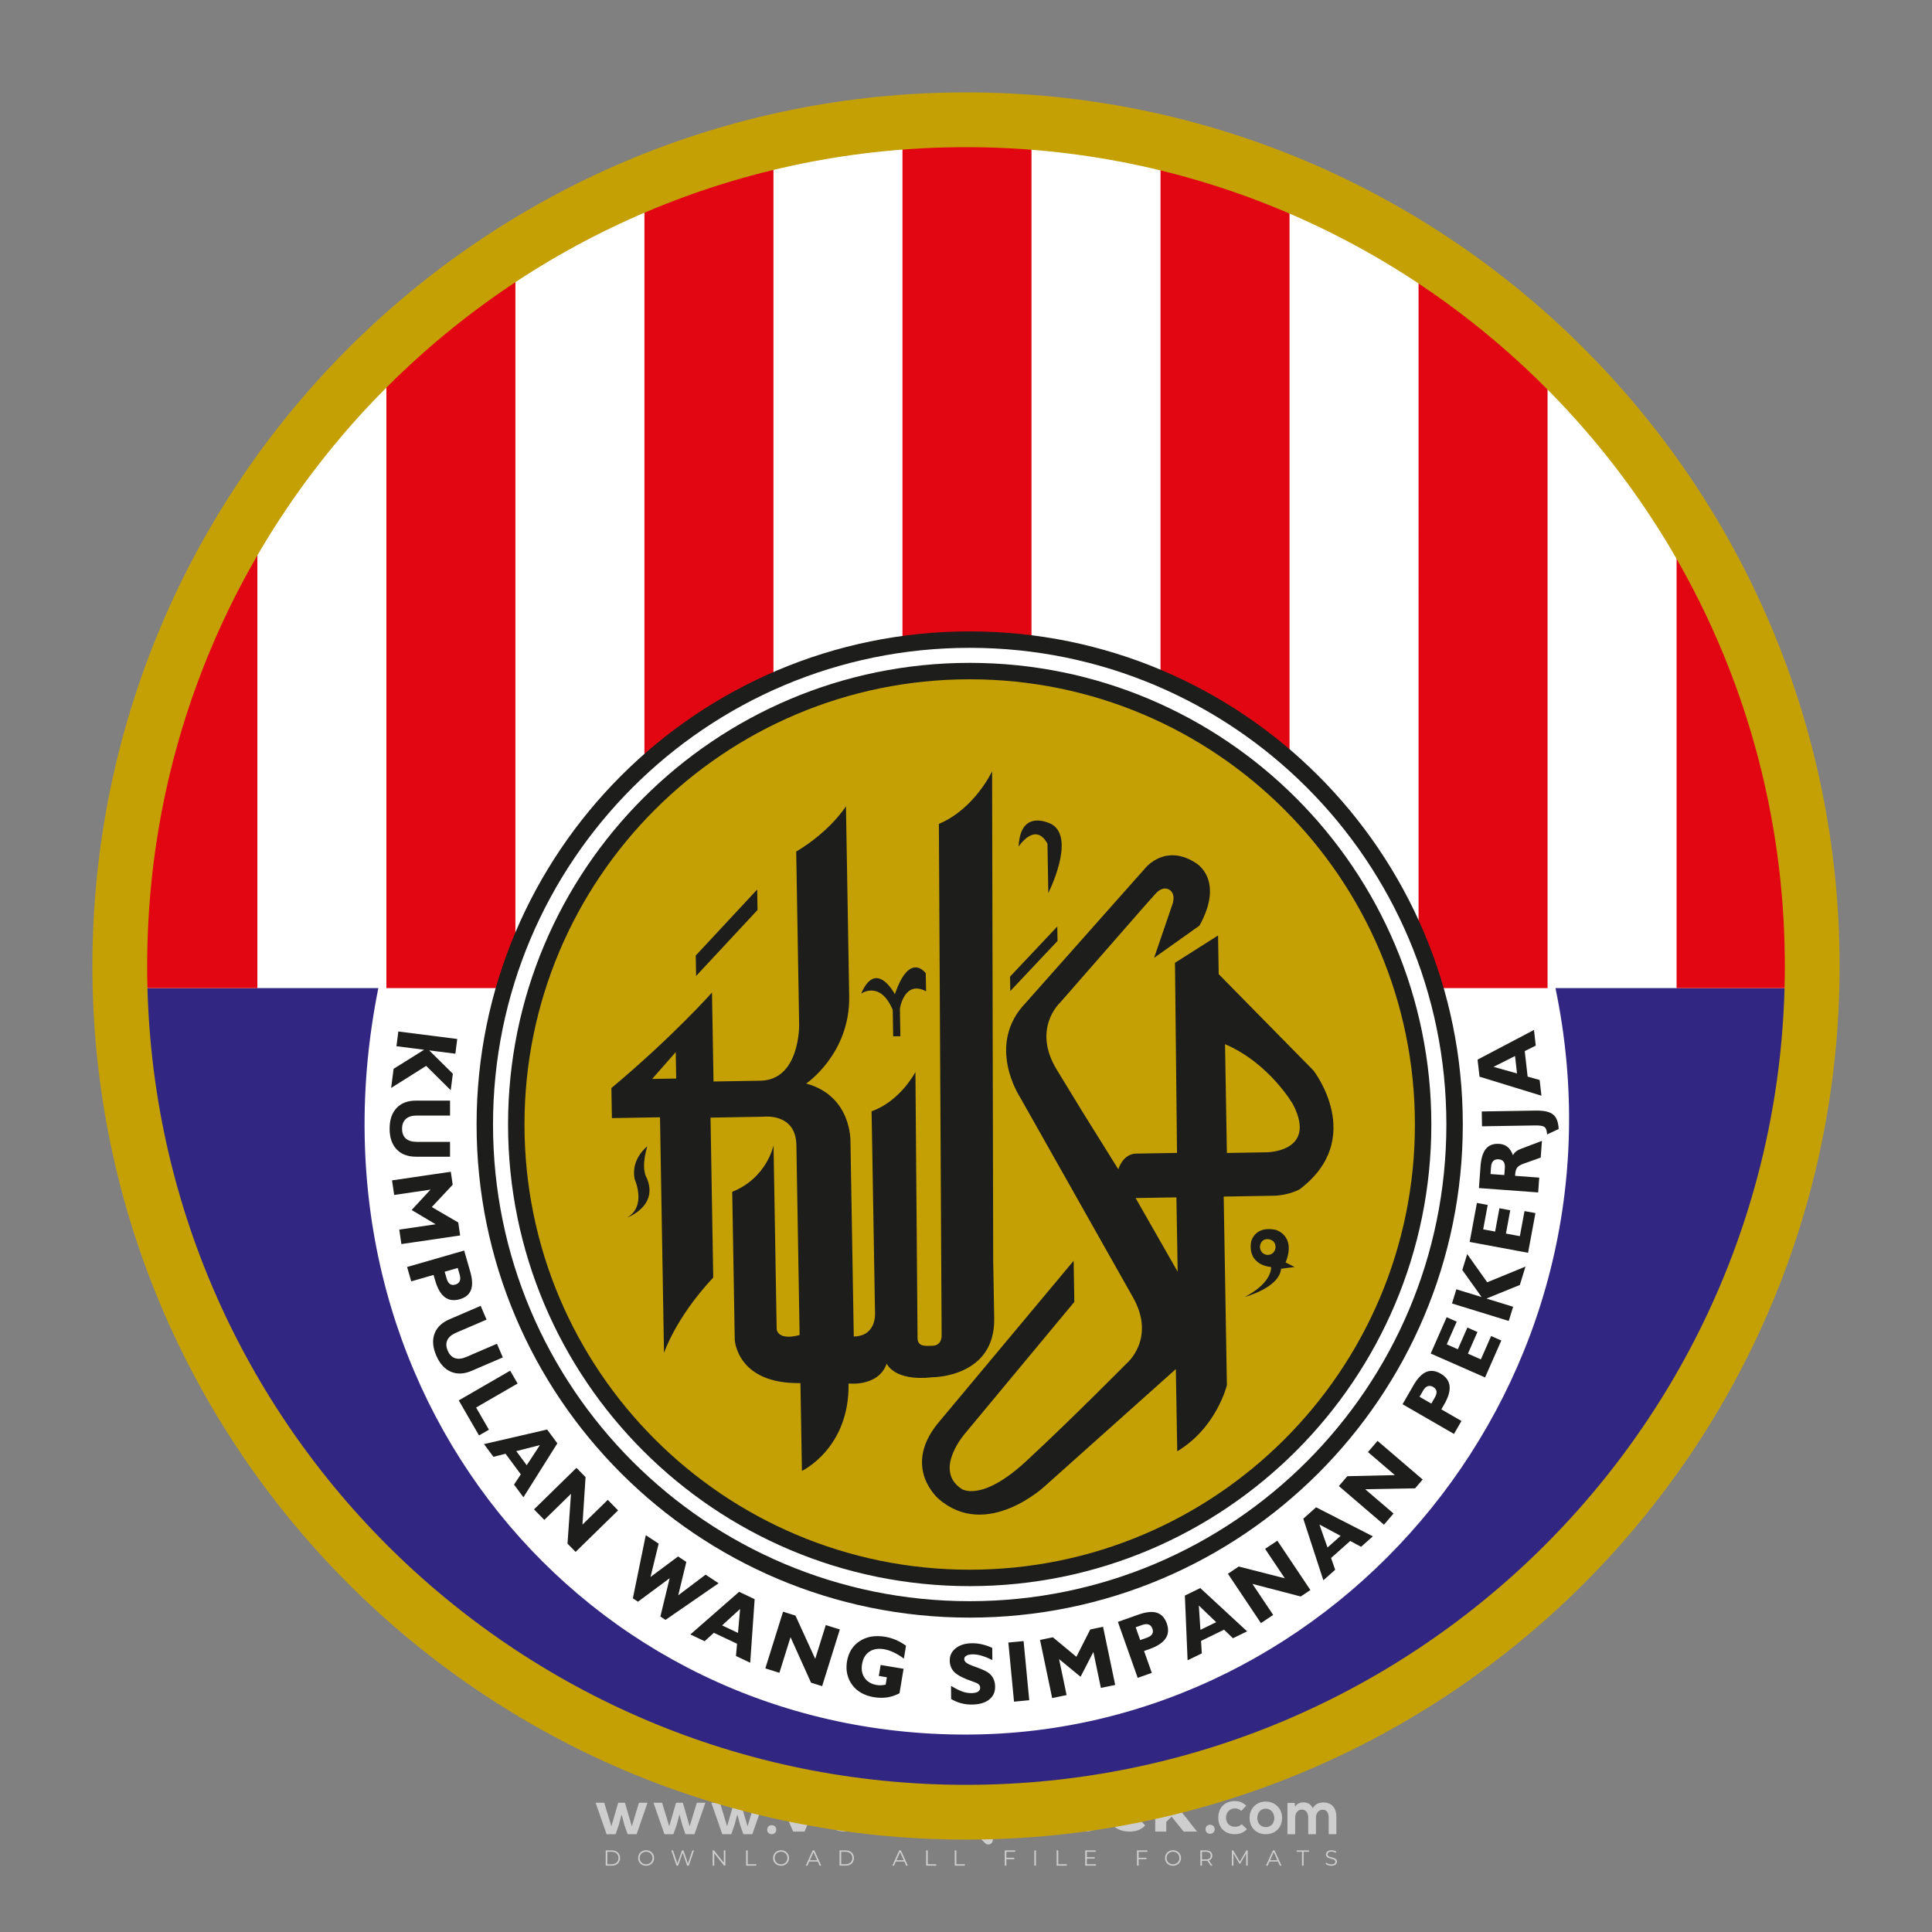 <?xml version="1.0" encoding="iso-8859-1"?>
<!-- Generator: Adobe Illustrator 27.0.0, SVG Export Plug-In . SVG Version: 6.00 Build 0)  -->
<svg version="1.1" id="Layer_1" xmlns="http://www.w3.org/2000/svg" xmlns:xlink="http://www.w3.org/1999/xlink" x="0px" y="0px"
	 viewBox="0 0 500 500" style="enable-background:new 0 0 500 500;" xml:space="preserve">
<rect x="0" y="0" width="500" height="500" fill="#808080" stroke="none"/>
<g id="watermark_1_">
	<g>
		<g id="watermark" style="opacity:0.61;">
			<g>
				<g>
					<g>
						<g>
							<polygon style="fill:#FFFFFF;" points="213.765,461.172 208.204,474.017 205.268,474.017 199.726,461.172 202.938,461.172 
								206.846,470.347 210.81,461.172 							"/>
						</g>
						<g>
							<path style="fill:#FFFFFF;" d="M223.507,469.741h-7.469c0.275,1.23,1.321,1.982,2.826,1.982c1.046,0,1.798-0.312,2.477-0.954
								l1.523,1.651c-0.917,1.046-2.294,1.597-4.074,1.597c-3.413,0-5.634-2.147-5.634-5.083c0-2.954,2.257-5.083,5.267-5.083
								c2.899,0,5.138,1.945,5.138,5.12C223.562,469.191,223.526,469.503,223.507,469.741 M216.002,468.071h4.863
								c-0.202-1.248-1.138-2.055-2.422-2.055C217.139,466.016,216.204,466.805,216.002,468.071"/>
						</g>
						<g>
							<path style="fill:#FFFFFF;" d="M224.735,468.934c0-2.973,2.294-5.083,5.505-5.083c2.074,0,3.707,0.899,4.423,2.514
								l-2.22,1.193c-0.532-0.936-1.321-1.358-2.221-1.358c-1.45,0-2.587,1.009-2.587,2.734c0,1.725,1.138,2.734,2.587,2.734
								c0.899,0,1.688-0.404,2.221-1.358l2.22,1.211c-0.716,1.578-2.349,2.495-4.423,2.495
								C227.029,474.017,224.735,471.907,224.735,468.934"/>
						</g>
						<g>
							<path style="fill:#FFFFFF;" d="M242.828,473.393c-0.587,0.422-1.45,0.624-2.331,0.624c-2.33,0-3.688-1.193-3.688-3.542
								v-4.055h-1.523v-2.202h1.523v-2.404h2.863v2.404h2.459v2.202h-2.459v4.019c0,0.844,0.458,1.303,1.229,1.303
								c0.422,0,0.844-0.128,1.156-0.367L242.828,473.393z"/>
						</g>
					</g>
					<g>
						<path style="fill:#FFFFFF;" d="M262.474,463.997v2.643c-0.238-0.018-0.422-0.037-0.642-0.037
							c-1.578,0-2.624,0.862-2.624,2.753v4.661h-2.863v-9.873h2.734v1.303C259.776,464.493,260.951,463.997,262.474,463.997"/>
					</g>
					<g>
						<path style="fill:#FFFFFF;" d="M263.299,472.53l1.009-2.239c1.083,0.789,2.697,1.339,4.239,1.339
							c1.762,0,2.477-0.587,2.477-1.376c0-2.404-7.469-0.752-7.469-5.524c0-2.184,1.762-4,5.413-4c1.615,0,3.267,0.385,4.459,1.138
							l-0.918,2.257c-1.193-0.679-2.422-1.009-3.56-1.009c-1.761,0-2.44,0.66-2.44,1.468c0,2.367,7.468,0.734,7.468,5.45
							c0,2.147-1.78,3.982-5.45,3.982C266.492,474.017,264.437,473.411,263.299,472.53"/>
					</g>
					<g>
						<path style="fill:#FFFFFF;" d="M285.428,469.741h-7.469c0.275,1.23,1.321,1.982,2.826,1.982c1.046,0,1.798-0.312,2.477-0.954
							l1.523,1.651c-0.918,1.046-2.294,1.597-4.074,1.597c-3.413,0-5.634-2.147-5.634-5.083c0-2.954,2.257-5.083,5.267-5.083
							c2.9,0,5.138,1.945,5.138,5.12C285.484,469.191,285.447,469.503,285.428,469.741 M277.923,468.071h4.863
							c-0.202-1.248-1.138-2.055-2.422-2.055C279.061,466.016,278.125,466.805,277.923,468.071"/>
					</g>
					<g>
						<path style="fill:#FFFFFF;" d="M297.007,469.741h-7.469c0.275,1.23,1.321,1.982,2.826,1.982c1.046,0,1.798-0.312,2.477-0.954
							l1.523,1.651c-0.918,1.046-2.294,1.597-4.074,1.597c-3.413,0-5.634-2.147-5.634-5.083c0-2.954,2.257-5.083,5.267-5.083
							c2.899,0,5.138,1.945,5.138,5.12C297.062,469.191,297.025,469.503,297.007,469.741 M289.501,468.071h4.863
							c-0.202-1.248-1.138-2.055-2.422-2.055C290.639,466.016,289.703,466.805,289.501,468.071"/>
					</g>
					<g>
						<polygon style="fill:#FFFFFF;" points="303.208,470.145 301.831,471.503 301.831,474.017 298.969,474.017 298.969,460.401 
							301.831,460.401 301.831,468.108 306.016,464.144 309.429,464.144 305.318,468.328 309.796,474.017 306.327,474.017 						"/>
					</g>
					<g>
						<path style="fill:#FFFFFF;" d="M256.601,475.359L256.601,475.359l-2.86-2.86c-0.435,0.508-0.953,0.943-1.534,1.284
							c-0.092,0.069-0.186,0.136-0.283,0.199l3.027,3.027c0.456,0.456,1.195,0.456,1.65,0
							C257.057,476.554,257.057,475.815,256.601,475.359"/>
					</g>
					<g>
						<path style="fill:#FFFFFF;" d="M249.984,463.244c0.221-0.173,0.495-0.281,0.797-0.281c0.042,0,0.083,0.002,0.124,0.006
							c-0.214-0.156-0.478-0.249-0.764-0.249c-0.395,0-0.744,0.18-0.981,0.458c-0.051,0-0.1,0.006-0.151,0.008
							c0.039-0.077,0.064-0.162,0.064-0.255c0-0.234-0.143-0.434-0.346-0.519c0.087,0.126,0.138,0.279,0.138,0.445
							c0,0.122-0.031,0.237-0.081,0.341c-2.811,0.201-5.03,2.539-5.03,5.4c0,2.993,2.426,5.42,5.42,5.42
							c2.993,0,5.42-2.426,5.42-5.42C254.595,465.879,252.593,463.635,249.984,463.244 M247.983,464.656
							c0.435,0,0.844,0.112,1.199,0.309c0.374-0.245,0.82-0.387,1.299-0.387c0.711,0,1.348,0.312,1.784,0.806
							c-0.435-0.379-1.004-0.61-1.627-0.61c-0.449,0-0.87,0.12-1.234,0.329c-0.079,0.046-0.156,0.096-0.229,0.15
							c-0.065-0.048-0.133-0.093-0.204-0.134c-0.369-0.219-0.8-0.344-1.26-0.344c-0.3,0-0.588,0.054-0.854,0.152
							C247.196,464.754,247.578,464.656,247.983,464.656 M251.772,469.098c0.115,0.305,0.181,0.634,0.181,0.979
							c0,1.534-1.244,2.777-2.778,2.777c-1.534,0-2.777-1.243-2.777-2.777c0-0.345,0.066-0.674,0.181-0.979
							c-0.62-0.382-1.035-1.064-1.035-1.846c0-1.197,0.971-2.168,2.168-2.168c0.565,0,1.078,0.218,1.463,0.572
							c0.386-0.354,0.899-0.572,1.464-0.572c1.197,0,2.168,0.971,2.168,2.168C252.807,468.034,252.392,468.716,251.772,469.098"/>
					</g>
					<g>
						<path style="fill:#FFFFFF;" d="M251.666,467.061c0,0.497-0.404,0.901-0.901,0.901c-0.497,0-0.901-0.404-0.901-0.901
							s0.404-0.901,0.901-0.901c0.101,0,0.197,0.017,0.287,0.047c-0.03,0.062-0.045,0.132-0.045,0.204
							c0,0.273,0.221,0.494,0.494,0.494c0.05,0,0.099-0.008,0.146-0.022C251.66,466.941,251.666,467,251.666,467.061"/>
					</g>
					<g>
						<path style="fill:#FFFFFF;" d="M248.255,467.061c0,0.376-0.305,0.681-0.681,0.681c-0.376,0-0.681-0.305-0.681-0.681
							s0.305-0.681,0.681-0.681c0.076,0,0.149,0.013,0.217,0.035c-0.023,0.047-0.034,0.1-0.034,0.155
							c0,0.206,0.167,0.374,0.374,0.374c0.038,0,0.075-0.006,0.11-0.017C248.25,466.97,248.255,467.015,248.255,467.061"/>
					</g>
					<g>
						<g>
							<g>
								<rect x="242.908" y="467.83" style="fill:#FFFFFF;" width="0.616" height="0.616"/>
							</g>
							<g>
								<rect x="254.827" y="467.83" style="fill:#FFFFFF;" width="0.616" height="0.616"/>
							</g>
							<g>
								<path style="fill:#FFFFFF;" d="M255.205,468.082h-0.14c0-3.248-2.642-5.89-5.89-5.89c-3.248,0-5.89,2.642-5.89,5.89h-0.14
									c0-1.611,0.627-3.125,1.766-4.264c1.139-1.139,2.653-1.766,4.264-1.766c1.611,0,3.125,0.627,4.264,1.766
									C254.578,464.957,255.205,466.471,255.205,468.082"/>
							</g>
						</g>
						<g>
							<rect x="248.868" y="461.814" style="fill:#FFFFFF;" width="0.616" height="0.616"/>
						</g>
						<g>
							<rect x="244.95" y="462.052" style="fill:#FFFFFF;" width="8.45" height="0.14"/>
						</g>
						<g>
							<path style="fill:#FFFFFF;" d="M245.174,462.15c0,0.108-0.088,0.196-0.196,0.196c-0.108,0-0.196-0.088-0.196-0.196
								c0-0.108,0.088-0.196,0.196-0.196C245.086,461.954,245.174,462.042,245.174,462.15"/>
						</g>
						<g>
							<path style="fill:#FFFFFF;" d="M253.596,462.15c0,0.108-0.088,0.196-0.196,0.196c-0.108,0-0.196-0.088-0.196-0.196
								c0-0.108,0.088-0.196,0.196-0.196C253.509,461.954,253.596,462.042,253.596,462.15"/>
						</g>
					</g>
				</g>
				<g>
					<path style="fill:#FFFFFF;" d="M314.356,473.409c0,1.559-2.364,1.559-2.364,0C311.993,471.851,314.356,471.851,314.356,473.409
						z"/>
				</g>
				<g>
					<g>
						<g>
							<path style="fill:#FFFFFF;" d="M161.739,466.549l1.772,6.088l1.855-6.088h2.215l-2.823,8.14h-2.33l-0.837-2.396l-0.722-2.708
								l-0.722,2.708l-0.837,2.396h-2.33l-2.839-8.14h2.231l1.855,6.088l1.756-6.088H161.739z"/>
						</g>
						<g>
							<path style="fill:#FFFFFF;" d="M176.713,466.549l1.772,6.088l1.855-6.088h2.215l-2.823,8.14h-2.33l-0.837-2.396l-0.722-2.708
								l-0.722,2.708l-0.837,2.396h-2.33l-2.839-8.14h2.231l1.855,6.088l1.756-6.088H176.713z"/>
						</g>
						<g>
							<path style="fill:#FFFFFF;" d="M191.687,466.549l1.772,6.088l1.855-6.088h2.215l-2.823,8.14h-2.33l-0.837-2.396l-0.722-2.708
								l-0.722,2.708l-0.837,2.396h-2.33l-2.839-8.14h2.231l1.855,6.088l1.756-6.088H191.687z"/>
						</g>
					</g>
					<g>
						<path style="fill:#FFFFFF;" d="M200.908,473.52c0,1.559-2.364,1.559-2.364,0C198.545,471.962,200.908,471.962,200.908,473.52z
							"/>
					</g>
					<g>
						<path style="fill:#FFFFFF;" d="M322.71,473.409c-0.935,0.919-1.919,1.28-3.117,1.28c-2.346,0-4.3-1.411-4.3-4.282
							s1.953-4.284,4.3-4.284c1.149,0,2.035,0.329,2.921,1.199l-1.264,1.329c-0.476-0.428-1.066-0.64-1.623-0.64
							c-1.346,0-2.33,0.985-2.33,2.396c0,1.542,1.05,2.362,2.297,2.362c0.64,0,1.28-0.18,1.772-0.672L322.71,473.409z"/>
					</g>
					<g>
						<path style="fill:#FFFFFF;" d="M331.805,470.472c0,2.33-1.591,4.217-4.217,4.217c-2.626,0-4.201-1.887-4.201-4.217
							c0-2.314,1.609-4.217,4.185-4.217C330.149,466.255,331.805,468.158,331.805,470.472z M325.389,470.472
							c0,1.231,0.739,2.38,2.199,2.38c1.46,0,2.199-1.149,2.199-2.38c0-1.215-0.854-2.396-2.199-2.396
							C326.144,468.077,325.389,469.258,325.389,470.472z"/>
					</g>
					<g>
						<path style="fill:#FFFFFF;" d="M338.572,474.689v-4.332c0-1.068-0.559-2.035-1.658-2.035c-1.082,0-1.722,0.967-1.722,2.035
							v4.332h-2.003v-8.107h1.855l0.148,0.985c0.426-0.82,1.362-1.116,2.133-1.116c0.969,0,1.937,0.394,2.396,1.51
							c0.723-1.149,1.658-1.478,2.708-1.478c2.297,0,3.43,1.412,3.43,3.84v4.365h-2.003v-4.365c0-1.066-0.442-1.97-1.526-1.97
							c-1.082,0-1.756,0.935-1.756,2.003v4.332H338.572z"/>
					</g>
				</g>
			</g>
		</g>
		<g style="opacity:0.61;">
			<g>
				<g>
					<path style="fill:#FFFFFF;" d="M345.988,431.299c-0.006-1.224-0.959-2.121-2.189-2.14c-0.924-0.014-0.832,0.12-0.834-0.867
						c-0.003-1.097-0.007-2.194,0.003-3.292c0.003-0.379-0.112-0.691-0.362-0.976c-2.342-2.668-4.678-5.342-7.019-8.011
						c-0.12-0.137-0.275-0.244-0.414-0.366c-6.214,0-12.427,0-18.641,0c-0.794,0.293-1.14,0.868-1.138,1.709
						c0.01,3.748,0.004,7.496,0.004,11.243c0,0.556-0.003,0.589-0.55,0.551c-1.497-0.102-2.516,0.986-2.497,2.492
						c0.044,3.476,0.013,6.953,0.014,10.429c0.001,1.58,0.867,2.443,2.45,2.449c0.582,0.002,0.582,0.002,0.582,0.6
						c0,2.219-0.001,4.438,0.001,6.657c0.001,1.192,0.58,1.771,1.768,1.771c8.013,0.001,16.027,0.001,24.04,0
						c1.168,0,1.755-0.583,1.757-1.745c0.002-2.256,0-4.512,0.001-6.768c0-0.512,0.002-0.511,0.52-0.515
						c0.271-0.002,0.541,0.008,0.809-0.058c0.996-0.246,1.69-1.044,1.694-2.069C346.003,438.696,346.005,434.997,345.988,431.299z
						 M317.537,417.162c5.337,0,10.674,0,16.01,0c0.548,0,0.554,0.007,0.554,0.561c0.001,2.243-0.001,4.486,0.001,6.73
						c0.001,0.811,0.249,1.059,1.06,1.059c1.91,0.001,3.821,0,5.731,0.001c0.458,0,0.479,0.021,0.481,0.483
						c0.003,0.887,0.002,1.775,0,2.662c-0.001,0.477-0.024,0.498-0.504,0.499c-3.895,0.001-7.79,0-11.684,0
						c-3.882,0-7.765,0-11.647,0c-0.55,0-0.552-0.001-0.552-0.561c-0.001-3.624-0.001-7.247,0-10.871
						C316.987,417.166,316.991,417.162,317.537,417.162z M340.822,451.579c-3.883,0.001-7.766,0-11.65,0c-3.871,0-7.742,0-11.613,0
						c-0.572,0-0.574-0.002-0.574-0.579c-0.001-1.997-0.001-3.994,0.001-5.991c0-0.464,0.023-0.486,0.478-0.487
						c7.803-0.001,15.607-0.001,23.41,0c0.478,0,0.499,0.02,0.499,0.503c0.002,1.997,0.001,3.994,0,5.991
						C341.375,451.574,341.37,451.579,340.822,451.579z"/>
				</g>
				<g>
					<g>
						<rect x="327.418" y="417.053" style="fill:#FFFFFF;" width="1.757" height="1.054"/>
					</g>
					<g>
						<rect x="325.662" y="418.107" style="fill:#FFFFFF;" width="1.757" height="1.054"/>
					</g>
					<g>
						<rect x="327.418" y="419.161" style="fill:#FFFFFF;" width="1.757" height="1.054"/>
					</g>
					<g>
						<rect x="325.662" y="420.215" style="fill:#FFFFFF;" width="1.757" height="1.054"/>
					</g>
					<g>
						<rect x="327.418" y="421.269" style="fill:#FFFFFF;" width="1.757" height="1.054"/>
					</g>
					<g>
						<rect x="325.662" y="422.323" style="fill:#FFFFFF;" width="1.757" height="1.054"/>
					</g>
					<g>
						<rect x="327.418" y="423.378" style="fill:#FFFFFF;" width="1.757" height="1.054"/>
					</g>
					<g>
						<rect x="325.662" y="424.432" style="fill:#FFFFFF;" width="1.757" height="1.054"/>
					</g>
					<g>
						<rect x="327.418" y="425.486" style="fill:#FFFFFF;" width="1.757" height="1.054"/>
					</g>
					<g>
						<rect x="325.662" y="426.54" style="fill:#FFFFFF;" width="1.757" height="1.054"/>
					</g>
					<g>
						<rect x="327.418" y="427.594" style="fill:#FFFFFF;" width="1.757" height="1.054"/>
					</g>
					<g>
						<rect x="325.662" y="428.648" style="fill:#FFFFFF;" width="1.757" height="1.054"/>
					</g>
				</g>
			</g>
			<g>
				<path style="fill:#FFFFFF;" d="M187.637,431.299c-0.006-1.224-0.959-2.121-2.189-2.14c-0.924-0.014-0.832,0.12-0.834-0.867
					c-0.003-1.097-0.007-2.194,0.003-3.292c0.003-0.379-0.112-0.691-0.362-0.976c-2.342-2.668-4.678-5.342-7.019-8.011
					c-0.12-0.137-0.275-0.244-0.414-0.366c-6.214,0-12.427,0-18.641,0c-0.794,0.293-1.14,0.868-1.138,1.709
					c0.01,3.748,0.004,7.496,0.004,11.243c0,0.556-0.003,0.589-0.55,0.551c-1.497-0.102-2.516,0.986-2.497,2.492
					c0.044,3.476,0.013,6.953,0.014,10.429c0.001,1.58,0.867,2.443,2.45,2.449c0.582,0.002,0.582,0.002,0.582,0.6
					c0,2.219-0.001,4.438,0.001,6.657c0.001,1.192,0.58,1.771,1.768,1.771c8.013,0.001,16.027,0.001,24.04,0
					c1.168,0,1.755-0.583,1.757-1.745c0.002-2.256,0-4.512,0.001-6.768c0-0.512,0.002-0.511,0.52-0.515
					c0.271-0.002,0.541,0.008,0.809-0.058c0.996-0.246,1.69-1.044,1.694-2.069C187.652,438.696,187.655,434.997,187.637,431.299z
					 M159.187,417.162c5.337,0,10.674,0,16.01,0c0.548,0,0.554,0.007,0.554,0.561c0.001,2.243-0.001,4.486,0.001,6.73
					c0.001,0.811,0.249,1.059,1.06,1.059c1.91,0.001,3.821,0,5.731,0.001c0.458,0,0.479,0.021,0.481,0.483
					c0.003,0.887,0.002,1.775,0,2.662c-0.001,0.477-0.024,0.498-0.504,0.499c-3.895,0.001-7.79,0-11.684,0
					c-3.882,0-7.765,0-11.647,0c-0.55,0-0.552-0.001-0.552-0.561c-0.001-3.624-0.001-7.247,0-10.871
					C158.636,417.166,158.64,417.162,159.187,417.162z M182.472,451.579c-3.883,0.001-7.766,0-11.65,0c-3.871,0-7.742,0-11.613,0
					c-0.572,0-0.574-0.002-0.574-0.579c-0.001-1.997-0.001-3.994,0.001-5.991c0-0.464,0.023-0.486,0.478-0.487
					c7.803-0.001,15.607-0.001,23.41,0c0.478,0,0.499,0.02,0.499,0.503c0.002,1.997,0.001,3.994,0,5.991
					C183.024,451.574,183.019,451.579,182.472,451.579z"/>
			</g>
			<g>
				<path style="fill:#FFFFFF;" d="M159.779,440.669v-7.897h2.779c0.375,0,0.726,0.061,1.053,0.182
					c0.327,0.121,0.612,0.292,0.855,0.513c0.242,0.221,0.434,0.483,0.573,0.789c0.14,0.305,0.21,0.642,0.21,1.009
					c0,0.375-0.07,0.715-0.21,1.02c-0.14,0.305-0.331,0.568-0.573,0.789c-0.243,0.221-0.528,0.392-0.855,0.513
					c-0.327,0.121-0.678,0.182-1.053,0.182h-1.29v2.901H159.779z M162.58,436.356c0.39,0,0.684-0.111,0.882-0.331
					c0.199-0.22,0.298-0.474,0.298-0.761c0-0.14-0.024-0.276-0.072-0.408c-0.048-0.132-0.121-0.248-0.221-0.347
					c-0.099-0.099-0.223-0.178-0.37-0.237c-0.147-0.059-0.32-0.089-0.518-0.089h-1.312v2.173H162.58z"/>
				<path style="fill:#FFFFFF;" d="M166.308,432.771h1.731l3.177,5.294h0.088l-0.088-1.522v-3.772h1.478v7.897h-1.566l-3.353-5.592
					h-0.088l0.088,1.522v4.07h-1.467V432.771z"/>
				<path style="fill:#FFFFFF;" d="M177.922,436.334h3.872c0.022,0.089,0.04,0.195,0.055,0.32c0.014,0.125,0.022,0.25,0.022,0.375
					c0,0.507-0.077,0.985-0.231,1.434c-0.154,0.449-0.397,0.849-0.728,1.202c-0.353,0.375-0.776,0.666-1.268,0.871
					c-0.493,0.206-1.055,0.309-1.688,0.309c-0.574,0-1.114-0.103-1.622-0.309c-0.507-0.206-0.948-0.492-1.323-0.86
					c-0.375-0.367-0.673-0.803-0.894-1.307c-0.221-0.504-0.331-1.053-0.331-1.649c0-0.595,0.11-1.145,0.331-1.649
					c0.221-0.504,0.518-0.939,0.894-1.307c0.375-0.367,0.816-0.654,1.323-0.86c0.507-0.206,1.048-0.309,1.622-0.309
					c0.64,0,1.211,0.11,1.715,0.331c0.504,0.221,0.935,0.526,1.296,0.915l-1.025,1.004c-0.258-0.272-0.544-0.48-0.861-0.623
					c-0.316-0.143-0.695-0.215-1.136-0.215c-0.361,0-0.703,0.065-1.026,0.193c-0.324,0.129-0.607,0.311-0.85,0.546
					c-0.242,0.235-0.436,0.52-0.579,0.855c-0.143,0.335-0.215,0.708-0.215,1.119c0,0.412,0.072,0.785,0.215,1.12
					c0.143,0.335,0.338,0.62,0.584,0.855c0.246,0.235,0.531,0.418,0.855,0.546c0.323,0.129,0.669,0.193,1.037,0.193
					c0.419,0,0.773-0.061,1.064-0.182c0.29-0.121,0.538-0.278,0.744-0.469c0.148-0.132,0.275-0.3,0.381-0.502
					c0.106-0.202,0.189-0.428,0.248-0.678h-2.482V436.334z"/>
			</g>
			<g>
				<path style="fill:#FFFFFF;" d="M224.019,431.299c-0.006-1.224-0.959-2.121-2.189-2.14c-0.924-0.014-0.832,0.12-0.834-0.867
					c-0.003-1.097-0.007-2.194,0.003-3.292c0.003-0.379-0.112-0.691-0.362-0.976c-2.342-2.668-4.678-5.342-7.019-8.011
					c-0.12-0.137-0.275-0.244-0.414-0.366c-6.214,0-12.427,0-18.641,0c-0.794,0.293-1.14,0.868-1.138,1.709
					c0.01,3.748,0.004,7.496,0.004,11.243c0,0.556-0.003,0.589-0.55,0.551c-1.497-0.102-2.516,0.986-2.497,2.492
					c0.044,3.476,0.013,6.953,0.014,10.429c0.001,1.58,0.867,2.443,2.45,2.449c0.582,0.002,0.582,0.002,0.582,0.6
					c0,2.219-0.001,4.438,0.001,6.657c0.001,1.192,0.58,1.771,1.768,1.771c8.013,0.001,16.027,0.001,24.04,0
					c1.168,0,1.755-0.583,1.757-1.745c0.002-2.256,0-4.512,0.001-6.768c0-0.512,0.002-0.511,0.52-0.515
					c0.271-0.002,0.541,0.008,0.809-0.058c0.997-0.246,1.69-1.044,1.694-2.069C224.034,438.696,224.036,434.997,224.019,431.299z
					 M195.568,417.162c5.337,0,10.674,0,16.01,0c0.548,0,0.554,0.007,0.554,0.561c0.001,2.243-0.001,4.486,0.001,6.73
					c0.001,0.811,0.249,1.059,1.06,1.059c1.91,0.001,3.821,0,5.731,0.001c0.458,0,0.479,0.021,0.481,0.483
					c0.003,0.887,0.002,1.775,0,2.662c-0.001,0.477-0.024,0.498-0.504,0.499c-3.895,0.001-7.79,0-11.684,0
					c-3.882,0-7.765,0-11.647,0c-0.55,0-0.552-0.001-0.552-0.561c-0.001-3.624-0.001-7.247,0-10.871
					C195.018,417.166,195.022,417.162,195.568,417.162z M218.854,451.579c-3.883,0.001-7.766,0-11.65,0c-3.871,0-7.742,0-11.613,0
					c-0.572,0-0.574-0.002-0.574-0.579c-0.001-1.997-0.001-3.994,0.001-5.991c0-0.464,0.023-0.486,0.478-0.487
					c7.803-0.001,15.607-0.001,23.41,0c0.478,0,0.499,0.02,0.499,0.503c0.002,1.997,0.001,3.994,0,5.991
					C219.406,451.574,219.401,451.579,218.854,451.579z"/>
			</g>
			<g>
				<path style="fill:#FFFFFF;" d="M205.111,432.771h1.699l2.967,7.897h-1.644l-0.651-1.886h-3.044l-0.651,1.886h-1.643
					L205.111,432.771z M206.997,437.415l-0.706-1.974l-0.287-0.96h-0.088l-0.287,0.96l-0.706,1.974H206.997z"/>
				<path style="fill:#FFFFFF;" d="M211.331,434.536c-0.125,0-0.245-0.024-0.359-0.072c-0.114-0.048-0.213-0.114-0.298-0.199
					c-0.084-0.084-0.151-0.182-0.198-0.292c-0.048-0.11-0.072-0.232-0.072-0.364s0.024-0.254,0.072-0.364
					c0.048-0.11,0.114-0.208,0.198-0.292c0.084-0.084,0.184-0.151,0.298-0.198c0.114-0.048,0.233-0.072,0.359-0.072
					c0.257,0,0.478,0.09,0.662,0.27c0.184,0.181,0.276,0.399,0.276,0.656s-0.092,0.476-0.276,0.656
					C211.809,434.446,211.589,434.536,211.331,434.536z M210.615,440.669v-5.404h1.445v5.404H210.615z"/>
			</g>
			<g>
				<path style="fill:#FFFFFF;" d="M261.044,431.299c-0.006-1.224-0.959-2.121-2.189-2.14c-0.924-0.014-0.832,0.12-0.834-0.867
					c-0.003-1.097-0.007-2.194,0.003-3.292c0.003-0.379-0.112-0.691-0.362-0.976c-2.342-2.668-4.678-5.342-7.019-8.011
					c-0.12-0.137-0.275-0.244-0.414-0.366c-6.214,0-12.427,0-18.641,0c-0.794,0.293-1.14,0.868-1.138,1.709
					c0.01,3.748,0.004,7.496,0.004,11.243c0,0.556-0.003,0.589-0.55,0.551c-1.497-0.102-2.516,0.986-2.497,2.492
					c0.044,3.476,0.013,6.953,0.014,10.429c0.001,1.58,0.867,2.443,2.45,2.449c0.582,0.002,0.582,0.002,0.582,0.6
					c0,2.219-0.001,4.438,0.001,6.657c0.001,1.192,0.58,1.771,1.768,1.771c8.013,0.001,16.027,0.001,24.04,0
					c1.168,0,1.755-0.583,1.757-1.745c0.002-2.256,0-4.512,0.001-6.768c0-0.512,0.002-0.511,0.52-0.515
					c0.271-0.002,0.541,0.008,0.809-0.058c0.996-0.246,1.69-1.044,1.694-2.069C261.059,438.696,261.061,434.997,261.044,431.299z
					 M232.593,417.162c5.337,0,10.674,0,16.01,0c0.548,0,0.554,0.007,0.554,0.561c0.001,2.243-0.001,4.486,0.001,6.73
					c0.001,0.811,0.249,1.059,1.06,1.059c1.91,0.001,3.821,0,5.731,0.001c0.458,0,0.479,0.021,0.481,0.483
					c0.003,0.887,0.002,1.775,0,2.662c-0.001,0.477-0.024,0.498-0.504,0.499c-3.895,0.001-7.79,0-11.684,0
					c-3.882,0-7.765,0-11.647,0c-0.55,0-0.552-0.001-0.552-0.561c-0.001-3.624-0.001-7.247,0-10.871
					C232.042,417.166,232.047,417.162,232.593,417.162z M255.878,451.579c-3.883,0.001-7.766,0-11.65,0c-3.871,0-7.742,0-11.613,0
					c-0.572,0-0.574-0.002-0.574-0.579c-0.001-1.997-0.001-3.994,0.001-5.991c0-0.464,0.023-0.486,0.478-0.487
					c7.803-0.001,15.607-0.001,23.41,0c0.478,0,0.499,0.02,0.499,0.503c0.002,1.997,0.001,3.994,0,5.991
					C256.431,451.574,256.426,451.579,255.878,451.579z"/>
			</g>
			<g>
				<path style="fill:#FFFFFF;" d="M236.361,440.845c-0.338,0-0.662-0.048-0.971-0.143c-0.309-0.095-0.592-0.239-0.849-0.43
					c-0.257-0.191-0.481-0.425-0.673-0.7c-0.191-0.276-0.342-0.597-0.452-0.965l1.401-0.551c0.103,0.397,0.283,0.726,0.54,0.987
					c0.257,0.261,0.596,0.392,1.015,0.392c0.154,0,0.303-0.02,0.447-0.061c0.143-0.04,0.272-0.099,0.386-0.176
					s0.204-0.175,0.27-0.292c0.066-0.118,0.099-0.254,0.099-0.408c0-0.147-0.026-0.279-0.077-0.397
					c-0.051-0.117-0.138-0.227-0.259-0.331c-0.121-0.103-0.28-0.202-0.475-0.298c-0.195-0.095-0.435-0.195-0.722-0.298l-0.485-0.176
					c-0.213-0.073-0.429-0.173-0.645-0.298c-0.217-0.125-0.413-0.276-0.59-0.452c-0.177-0.176-0.322-0.384-0.436-0.623
					c-0.114-0.239-0.171-0.509-0.171-0.81c0-0.309,0.06-0.597,0.182-0.866c0.121-0.268,0.294-0.503,0.518-0.706
					c0.224-0.202,0.492-0.36,0.805-0.474s0.66-0.171,1.042-0.171c0.397,0,0.74,0.053,1.031,0.16
					c0.291,0.107,0.537,0.243,0.739,0.408c0.202,0.165,0.366,0.348,0.491,0.546c0.125,0.199,0.217,0.386,0.276,0.563l-1.312,0.551
					c-0.074-0.221-0.208-0.419-0.402-0.596c-0.195-0.176-0.462-0.265-0.8-0.265c-0.324,0-0.592,0.075-0.805,0.226
					c-0.213,0.151-0.32,0.348-0.32,0.59c0,0.235,0.103,0.436,0.309,0.601c0.206,0.165,0.533,0.325,0.982,0.48l0.497,0.165
					c0.316,0.111,0.605,0.237,0.866,0.381c0.261,0.143,0.485,0.314,0.673,0.513c0.187,0.199,0.331,0.425,0.43,0.678
					c0.1,0.254,0.149,0.546,0.149,0.877c0,0.412-0.083,0.767-0.248,1.064c-0.165,0.298-0.377,0.542-0.634,0.734
					c-0.258,0.191-0.548,0.335-0.872,0.43C236.986,440.797,236.67,440.845,236.361,440.845z"/>
				<path style="fill:#FFFFFF;" d="M239.516,432.771h1.61l1.633,4.754l0.287,1.015h0.088l0.309-1.015l1.699-4.754h1.61l-2.879,7.897
					h-1.566L239.516,432.771z"/>
				<path style="fill:#FFFFFF;" d="M251.097,436.334h3.871c0.022,0.089,0.04,0.195,0.055,0.32c0.015,0.125,0.023,0.25,0.023,0.375
					c0,0.507-0.078,0.985-0.232,1.434c-0.154,0.449-0.397,0.849-0.728,1.202c-0.353,0.375-0.775,0.666-1.268,0.871
					c-0.493,0.206-1.055,0.309-1.688,0.309c-0.574,0-1.114-0.103-1.621-0.309c-0.507-0.206-0.949-0.492-1.324-0.86
					c-0.375-0.367-0.673-0.803-0.894-1.307c-0.22-0.504-0.331-1.053-0.331-1.649c0-0.595,0.11-1.145,0.331-1.649
					c0.221-0.504,0.518-0.939,0.894-1.307c0.375-0.367,0.816-0.654,1.324-0.86c0.507-0.206,1.047-0.309,1.621-0.309
					c0.64,0,1.211,0.11,1.715,0.331c0.504,0.221,0.936,0.526,1.296,0.915l-1.026,1.004c-0.257-0.272-0.544-0.48-0.861-0.623
					c-0.316-0.143-0.694-0.215-1.136-0.215c-0.36,0-0.702,0.065-1.026,0.193c-0.323,0.129-0.607,0.311-0.849,0.546
					c-0.243,0.235-0.436,0.52-0.579,0.855c-0.143,0.335-0.215,0.708-0.215,1.119c0,0.412,0.072,0.785,0.215,1.12
					c0.143,0.335,0.338,0.62,0.585,0.855c0.246,0.235,0.531,0.418,0.854,0.546c0.324,0.129,0.669,0.193,1.037,0.193
					c0.419,0,0.774-0.061,1.064-0.182c0.29-0.121,0.539-0.278,0.745-0.469c0.147-0.132,0.274-0.3,0.38-0.502
					c0.107-0.202,0.189-0.428,0.248-0.678h-2.482V436.334z"/>
			</g>
			<g>
				<path style="fill:#FFFFFF;" d="M297.3,431.299c-0.006-1.224-0.959-2.121-2.189-2.14c-0.924-0.014-0.832,0.12-0.834-0.867
					c-0.003-1.097-0.007-2.194,0.003-3.292c0.003-0.379-0.112-0.691-0.362-0.976c-2.342-2.668-4.678-5.342-7.019-8.011
					c-0.12-0.137-0.275-0.244-0.414-0.366c-6.214,0-12.427,0-18.641,0c-0.794,0.293-1.14,0.868-1.138,1.709
					c0.01,3.748,0.004,7.496,0.004,11.243c0,0.556-0.003,0.589-0.55,0.551c-1.497-0.102-2.516,0.986-2.497,2.492
					c0.044,3.476,0.013,6.953,0.014,10.429c0.001,1.58,0.867,2.443,2.45,2.449c0.582,0.002,0.582,0.002,0.582,0.6
					c0,2.219-0.001,4.438,0.001,6.657c0.001,1.192,0.58,1.771,1.768,1.771c8.013,0.001,16.027,0.001,24.04,0
					c1.168,0,1.755-0.583,1.757-1.745c0.002-2.256,0-4.512,0.001-6.768c0-0.512,0.002-0.511,0.52-0.515
					c0.271-0.002,0.541,0.008,0.809-0.058c0.996-0.246,1.69-1.044,1.694-2.069C297.315,438.696,297.318,434.997,297.3,431.299z
					 M268.85,417.162c5.337,0,10.674,0,16.01,0c0.548,0,0.554,0.007,0.554,0.561c0.001,2.243-0.001,4.486,0.001,6.73
					c0.001,0.811,0.249,1.059,1.06,1.059c1.91,0.001,3.821,0,5.731,0.001c0.458,0,0.479,0.021,0.481,0.483
					c0.003,0.887,0.002,1.775,0,2.662c-0.001,0.477-0.024,0.498-0.504,0.499c-3.895,0.001-7.79,0-11.684,0
					c-3.882,0-7.765,0-11.647,0c-0.55,0-0.552-0.001-0.552-0.561c-0.001-3.624-0.001-7.247,0-10.871
					C268.299,417.166,268.303,417.162,268.85,417.162z M292.135,451.579c-3.883,0.001-7.766,0-11.65,0c-3.871,0-7.742,0-11.613,0
					c-0.572,0-0.574-0.002-0.574-0.579c-0.001-1.997-0.001-3.994,0.001-5.991c0-0.464,0.023-0.486,0.478-0.487
					c7.803-0.001,15.607-0.001,23.41,0c0.478,0,0.499,0.02,0.499,0.503c0.001,1.997,0.001,3.994,0,5.991
					C292.687,451.574,292.682,451.579,292.135,451.579z"/>
			</g>
			<g>
				<path style="fill:#FFFFFF;" d="M272.966,434.183v1.831h3.165v1.412h-3.165v1.831h3.518v1.412h-5.007v-7.897h5.007v1.412H272.966
					z"/>
				<path style="fill:#FFFFFF;" d="M277.852,440.669v-7.897h2.779c0.375,0,0.726,0.061,1.053,0.182
					c0.327,0.121,0.612,0.292,0.855,0.513c0.243,0.221,0.434,0.483,0.574,0.789c0.14,0.305,0.209,0.642,0.209,1.009
					c0,0.375-0.07,0.715-0.209,1.02c-0.14,0.305-0.331,0.568-0.574,0.789c-0.243,0.221-0.528,0.392-0.855,0.513
					c-0.327,0.121-0.678,0.182-1.053,0.182h-1.29v2.901H277.852z M280.653,436.356c0.389,0,0.684-0.111,0.882-0.331
					c0.199-0.22,0.298-0.474,0.298-0.761c0-0.14-0.024-0.276-0.072-0.408c-0.048-0.132-0.121-0.248-0.221-0.347
					c-0.099-0.099-0.222-0.178-0.37-0.237c-0.147-0.059-0.32-0.089-0.518-0.089h-1.312v2.173H280.653z"/>
				<path style="fill:#FFFFFF;" d="M286.797,440.845c-0.338,0-0.662-0.048-0.971-0.143c-0.309-0.095-0.592-0.239-0.849-0.43
					c-0.257-0.191-0.482-0.425-0.673-0.7c-0.191-0.276-0.342-0.597-0.452-0.965l1.401-0.551c0.103,0.397,0.283,0.726,0.541,0.987
					c0.257,0.261,0.595,0.392,1.015,0.392c0.154,0,0.303-0.02,0.447-0.061c0.143-0.04,0.272-0.099,0.386-0.176
					c0.114-0.077,0.204-0.175,0.27-0.292c0.066-0.118,0.1-0.254,0.1-0.408c0-0.147-0.026-0.279-0.077-0.397
					c-0.051-0.117-0.138-0.227-0.259-0.331c-0.121-0.103-0.279-0.202-0.474-0.298c-0.195-0.095-0.436-0.195-0.723-0.298
					l-0.485-0.176c-0.213-0.073-0.428-0.173-0.645-0.298c-0.217-0.125-0.414-0.276-0.59-0.452c-0.176-0.176-0.322-0.384-0.436-0.623
					c-0.114-0.239-0.171-0.509-0.171-0.81c0-0.309,0.061-0.597,0.182-0.866c0.121-0.268,0.294-0.503,0.518-0.706
					c0.224-0.202,0.493-0.36,0.805-0.474c0.312-0.114,0.66-0.171,1.042-0.171c0.397,0,0.741,0.053,1.031,0.16
					c0.29,0.107,0.537,0.243,0.739,0.408c0.202,0.165,0.365,0.348,0.491,0.546c0.125,0.199,0.217,0.386,0.276,0.563l-1.312,0.551
					c-0.074-0.221-0.208-0.419-0.403-0.596c-0.195-0.176-0.462-0.265-0.799-0.265c-0.324,0-0.592,0.075-0.805,0.226
					c-0.213,0.151-0.32,0.348-0.32,0.59c0,0.235,0.103,0.436,0.309,0.601c0.206,0.165,0.533,0.325,0.982,0.48l0.496,0.165
					c0.316,0.111,0.605,0.237,0.866,0.381c0.261,0.143,0.485,0.314,0.673,0.513c0.187,0.199,0.331,0.425,0.43,0.678
					c0.099,0.254,0.149,0.546,0.149,0.877c0,0.412-0.083,0.767-0.248,1.064c-0.165,0.298-0.377,0.542-0.634,0.734
					c-0.258,0.191-0.548,0.335-0.872,0.43C287.422,440.797,287.105,440.845,286.797,440.845z"/>
			</g>
			<g>
				<path style="fill:#FFFFFF;" d="M321.394,439.168l4.004-4.985h-3.827v-1.412h5.559v1.5l-3.96,4.985h4.004v1.412h-5.779V439.168z"
					/>
				<path style="fill:#FFFFFF;" d="M328.409,432.771h1.489v7.897h-1.489V432.771z"/>
				<path style="fill:#FFFFFF;" d="M331.486,440.669v-7.897h2.779c0.375,0,0.726,0.061,1.053,0.182
					c0.327,0.121,0.612,0.292,0.855,0.513s0.434,0.483,0.574,0.789c0.14,0.305,0.209,0.642,0.209,1.009
					c0,0.375-0.07,0.715-0.209,1.02c-0.14,0.305-0.331,0.568-0.574,0.789c-0.243,0.221-0.528,0.392-0.855,0.513
					c-0.327,0.121-0.678,0.182-1.053,0.182h-1.29v2.901H331.486z M334.288,436.356c0.389,0,0.684-0.111,0.882-0.331
					c0.199-0.22,0.298-0.474,0.298-0.761c0-0.14-0.024-0.276-0.072-0.408c-0.048-0.132-0.121-0.248-0.221-0.347
					c-0.099-0.099-0.222-0.178-0.37-0.237c-0.147-0.059-0.32-0.089-0.518-0.089h-1.312v2.173H334.288z"/>
			</g>
		</g>
		<g style="opacity:0.61;">
			<path style="fill:#FFFFFF;" d="M300.133,433.27h9.067v2.242h-9.067V433.27z M300.133,437.136h9.067v2.243h-9.067V437.136z"/>
		</g>
	</g>
	<g style="opacity:0.61;">
		<path style="fill:#FFFFFF;" d="M156.756,478.878h1.607c1.263,0,2.114,0.812,2.114,1.974c0,1.161-0.851,1.973-2.114,1.973h-1.607
			V478.878z M158.34,482.464c1.049,0,1.725-0.665,1.725-1.612c0-0.947-0.677-1.613-1.725-1.613h-1.167v3.225H158.34z"/>
		<path style="fill:#FFFFFF;" d="M165.139,480.851c0-1.15,0.879-2.007,2.075-2.007c1.184,0,2.069,0.851,2.069,2.007
			c0,1.156-0.885,2.007-2.069,2.007C166.019,482.858,165.139,482.002,165.139,480.851z M168.866,480.851
			c0-0.942-0.705-1.635-1.652-1.635c-0.953,0-1.663,0.693-1.663,1.635c0,0.941,0.71,1.635,1.663,1.635
			C168.162,482.486,168.866,481.793,168.866,480.851z"/>
		<path style="fill:#FFFFFF;" d="M179.596,478.878l-1.331,3.947h-0.44l-1.156-3.366l-1.161,3.366h-0.434l-1.331-3.947h0.429
			l1.139,3.394l1.178-3.394h0.389l1.161,3.411l1.156-3.411H179.596z"/>
		<path style="fill:#FFFFFF;" d="M187.731,478.878v3.947h-0.344l-2.537-3.202v3.202h-0.417v-3.947h0.344l2.543,3.203v-3.203H187.731
			z"/>
		<path style="fill:#FFFFFF;" d="M193.093,478.878h0.417v3.586h2.21v0.361h-2.627V478.878z"/>
		<path style="fill:#FFFFFF;" d="M200.061,480.851c0-1.15,0.879-2.007,2.075-2.007c1.184,0,2.069,0.851,2.069,2.007
			c0,1.156-0.885,2.007-2.069,2.007C200.941,482.858,200.061,482.002,200.061,480.851z M203.788,480.851
			c0-0.942-0.705-1.635-1.652-1.635c-0.953,0-1.663,0.693-1.663,1.635c0,0.941,0.71,1.635,1.663,1.635
			C203.083,482.486,203.788,481.793,203.788,480.851z"/>
		<path style="fill:#FFFFFF;" d="M211.636,481.77h-2.199l-0.474,1.054h-0.434l1.804-3.947h0.412l1.804,3.947h-0.44L211.636,481.77z
			 M211.484,481.432l-0.947-2.12l-0.947,2.12H211.484z"/>
		<path style="fill:#FFFFFF;" d="M217.28,478.878h1.607c1.263,0,2.114,0.812,2.114,1.974c0,1.161-0.851,1.973-2.114,1.973h-1.607
			V478.878z M218.864,482.464c1.049,0,1.725-0.665,1.725-1.612c0-0.947-0.677-1.613-1.725-1.613h-1.167v3.225H218.864z"/>
		<path style="fill:#FFFFFF;" d="M234.041,481.77h-2.199l-0.474,1.054h-0.434l1.804-3.947h0.412l1.804,3.947h-0.44L234.041,481.77z
			 M233.889,481.432l-0.947-2.12l-0.947,2.12H233.889z"/>
		<path style="fill:#FFFFFF;" d="M239.685,478.878h0.417v3.586h2.21v0.361h-2.627V478.878z"/>
		<path style="fill:#FFFFFF;" d="M247.082,478.878h0.417v3.586h2.21v0.361h-2.627V478.878z"/>
		<path style="fill:#FFFFFF;" d="M260.449,479.239v1.551h2.041v0.361h-2.041v1.675h-0.417v-3.947h2.706v0.361H260.449z"/>
		<path style="fill:#FFFFFF;" d="M267.678,478.878h0.417v3.947h-0.417V478.878z"/>
		<path style="fill:#FFFFFF;" d="M273.456,478.878h0.417v3.586h2.21v0.361h-2.627V478.878z"/>
		<path style="fill:#FFFFFF;" d="M283.644,482.464v0.361h-2.791v-3.947h2.706v0.361h-2.289v1.404h2.041v0.355h-2.041v1.466H283.644z
			"/>
		<path style="fill:#FFFFFF;" d="M294.672,479.239v1.551h2.041v0.361h-2.041v1.675h-0.417v-3.947h2.706v0.361H294.672z"/>
		<path style="fill:#FFFFFF;" d="M301.5,480.851c0-1.15,0.879-2.007,2.075-2.007c1.184,0,2.069,0.851,2.069,2.007
			c0,1.156-0.885,2.007-2.069,2.007C302.379,482.858,301.5,482.002,301.5,480.851z M305.226,480.851
			c0-0.942-0.705-1.635-1.652-1.635c-0.953,0-1.663,0.693-1.663,1.635c0,0.941,0.71,1.635,1.663,1.635
			C304.522,482.486,305.226,481.793,305.226,480.851z"/>
		<path style="fill:#FFFFFF;" d="M313.351,482.825l-0.902-1.269c-0.102,0.011-0.203,0.017-0.316,0.017h-1.06v1.252h-0.417v-3.947
			h1.477c1.004,0,1.613,0.507,1.613,1.353c0,0.62-0.327,1.054-0.902,1.24l0.964,1.353H313.351z M313.328,480.231
			c0-0.632-0.417-0.992-1.207-0.992h-1.048v1.979h1.048C312.911,481.218,313.328,480.851,313.328,480.231z"/>
		<path style="fill:#FFFFFF;" d="M322.907,478.878v3.947h-0.4v-3.158l-1.551,2.656h-0.197l-1.551-2.639v3.14h-0.4v-3.947h0.344
			l1.714,2.926l1.697-2.926H322.907z"/>
		<path style="fill:#FFFFFF;" d="M330.744,481.77h-2.199l-0.473,1.054h-0.434l1.804-3.947h0.411l1.804,3.947h-0.44L330.744,481.77z
			 M330.592,481.432l-0.947-2.12l-0.947,2.12H330.592z"/>
		<path style="fill:#FFFFFF;" d="M336.957,479.239h-1.387v-0.361h3.192v0.361h-1.387v3.586h-0.417V479.239z"/>
		<path style="fill:#FFFFFF;" d="M343.063,482.346l0.164-0.321c0.282,0.276,0.784,0.479,1.302,0.479c0.739,0,1.06-0.31,1.06-0.699
			c0-1.083-2.43-0.417-2.43-1.877c0-0.581,0.451-1.083,1.455-1.083c0.446,0,0.908,0.13,1.224,0.35l-0.141,0.333
			c-0.338-0.22-0.733-0.327-1.083-0.327c-0.722,0-1.043,0.321-1.043,0.716c0,1.083,2.43,0.429,2.43,1.866
			c0,0.581-0.462,1.077-1.472,1.077C343.937,482.858,343.356,482.65,343.063,482.346z"/>
	</g>
</g>
<g>
</g>
<g>
	<path style="fill:#FFFFFF;" d="M467.06,250.074c0,120.489-97.214,218.165-217.136,218.165c-119.92,0-217.895-99.9-217.135-218.165
		C33.586,126.078,134.355,31.487,249.925,31.907C369.843,32.341,467.06,129.584,467.06,250.074L467.06,250.074z"/>
	<path style="fill:#312782;" d="M402.553,255.721c21.186,101.632-56.14,192.947-152.299,193.184
		c-99.043,0.242-173.312-88.93-152.339-193.184h-64.7c2.524,117.717,98.723,212.372,217.039,212.372
		c118.312,0,214.514-94.655,217.037-212.372H402.553L402.553,255.721z"/>
	<path style="fill:#E20613;" d="M33.215,255.721h33.391V130.282c-17.12,26.173-28.784,56.229-33.391,88.564V255.721L33.215,255.721z
		 M99.997,255.721L99.997,255.721h33.39V64.611c-11.961,7.539-23.139,16.202-33.39,25.843V255.721L99.997,255.721z M166.777,255.721
		L166.777,255.721h33.391V36.698c-11.507,2.678-22.661,6.273-33.391,10.685V255.721L166.777,255.721z M233.558,31.612
		L233.558,31.612v224.109h33.391V31.647c-5.594-0.428-11.246-0.648-16.95-0.648C244.468,30.999,238.986,31.209,233.558,31.612
		L233.558,31.612z M300.339,255.721L300.339,255.721h33.39V47.591c-10.727-4.443-21.881-8.061-33.39-10.768V255.721L300.339,255.721
		z M367.119,255.721L367.119,255.721h33.39V90.927c-10.244-9.696-21.424-18.41-33.39-25.999V255.721L367.119,255.721z
		 M433.9,131.053L433.9,131.053v124.669h33.39v-33.177C463.11,189.12,451.393,158.041,433.9,131.053L433.9,131.053z"/>
	<path style="fill:none;stroke:#C4A005;stroke-width:14.173;stroke-miterlimit:4;" d="M469,250
		c0,120.951-98.051,219.001-219.001,219.001C129.049,469.001,31,370.95,31,250c0-120.951,98.049-219,218.999-219
		C370.949,30.999,469,129.049,469,250"/>
	<path style="fill:#FFFFFF;stroke:#1D1D1B;stroke-width:4.252;stroke-miterlimit:22.926;" d="M376.447,291.02
		c0,69.306-56.185,125.492-125.491,125.492c-69.306,0-125.489-56.186-125.489-125.492c0-69.307,56.183-125.489,125.489-125.489
		C320.263,165.531,376.447,221.713,376.447,291.02L376.447,291.02z"/>
	<path style="fill:#1D1D1B;" d="M116.649,282.157l0.543-4.278l-6.123-6.042l6.78,0.862l0.484-3.811l-15.247-1.937l-0.486,3.812
		l7.159,0.909l-7.901,4.939l-0.629,4.947l9.062-5.708L116.649,282.157L116.649,282.157z M107.678,299.355L107.678,299.355
		l8.786,0.002l0.002-3.84l-8.634-0.004c-1.229,0-2.165-0.29-2.809-0.866c-0.643-0.58-0.965-1.418-0.964-2.521
		c0-1.112,0.325-1.96,0.972-2.543c0.648-0.585,1.582-0.877,2.804-0.877l8.634,0.004l0-3.871l-8.787-0.003
		c-2.154,0-3.834,0.636-5.04,1.912c-1.206,1.276-1.809,3.055-1.809,5.341c-0.001,2.288,0.601,4.072,1.805,5.348
		C103.842,298.715,105.523,299.354,107.678,299.355L107.678,299.355z M118.594,316.381L118.594,316.381l-6.843-3.998l5.407-5.775
		l-0.492-3.359l-15.207,2.233l0.554,3.772l9.41-1.383l-4.894,5.277l6.211,3.693l-9.41,1.382l0.549,3.743l15.208-2.234
		L118.594,316.381L118.594,316.381z M112.618,331.386L112.618,331.386c0.594,2.063,1.419,3.496,2.474,4.305
		c1.057,0.808,2.351,0.992,3.886,0.553c1.49-0.429,2.46-1.23,2.909-2.397c0.446-1.172,0.384-2.756-0.192-4.754l-1.568-5.45
		l-14.77,4.252l1.07,3.722l5.779-1.665L112.618,331.386L112.618,331.386z M118.463,328.15L118.463,328.15l0.51,1.772
		c0.189,0.653,0.186,1.195-0.005,1.635c-0.191,0.432-0.558,0.729-1.1,0.885c-0.572,0.163-1.044,0.119-1.42-0.138
		c-0.376-0.259-0.664-0.736-0.864-1.43l-0.504-1.75L118.463,328.15L118.463,328.15z M122.058,354.769L122.058,354.769l8.072-3.473
		l-1.519-3.532l-7.931,3.413c-1.129,0.485-2.102,0.59-2.922,0.317c-0.818-0.278-1.447-0.924-1.882-1.937
		c-0.438-1.02-0.476-1.925-0.113-2.718c0.363-0.793,1.107-1.432,2.228-1.915l7.932-3.41l-1.531-3.557l-8.071,3.473
		c-1.979,0.849-3.269,2.101-3.874,3.751c-0.603,1.648-0.452,3.521,0.449,5.617c0.905,2.103,2.162,3.505,3.776,4.2
		C118.283,355.696,120.079,355.618,122.058,354.769L122.058,354.769z M123.214,364.269L123.214,364.269l10.741-6.211l-1.923-3.325
		l-13.306,7.69l5.242,9.069l2.564-1.484L123.214,364.269L123.214,364.269z M141.595,369.961L141.595,369.961l-16.336,3.772
		l2.437,3.29l3.137-0.794l3.949,5.326l-1.75,2.666l2.429,3.276l8.781-13.964L141.595,369.961L141.595,369.961z M136.318,379.199
		L136.318,379.199l-2.703-3.651l6.11-1.558L136.318,379.199L136.318,379.199z M150.741,394.564L150.741,394.564l0.803-12.285
		l-2.353-2.404l-10.988,10.747l2.666,2.727l6.905-6.755l-0.904,12.89l2.099,2.146l10.989-10.745l-2.666-2.727L150.741,394.564
		L150.741,394.564z M182.608,407.518L182.608,407.518l-7.08,5.345l2.09-8.638l-2.136-1.413l-7.133,5.31l2.11-8.625l-3.332-2.201
		l-3.343,16.353l1.321,0.873l8.201-6.083l-2.399,9.914l1.323,0.874l13.747-9.485L182.608,407.518L182.608,407.518z M178.663,422.995
		L178.663,422.995l3.698,1.748l2.392-2.18l5.995,2.832l-0.283,3.174l3.688,1.744l1.148-16.454l-4.016-1.9L178.663,422.995
		L178.663,422.995z M190.99,422.593L190.99,422.593l-4.105-1.943l4.65-4.258L190.99,422.593L190.99,422.593z M210.979,429.309
		L210.979,429.309l-5.114-11.198l-3.212-1.005l-4.586,14.672l3.639,1.138l2.882-9.217l5.31,11.777l2.866,0.898l4.587-14.672
		l-3.64-1.138L210.979,429.309L210.979,429.309z M229.083,423.597L229.083,423.597c-2.59-0.431-4.787-0.055-6.592,1.123
		c-1.807,1.173-2.906,2.942-3.298,5.304c-0.185,1.121-0.16,2.201,0.078,3.242c0.239,1.041,0.679,1.99,1.325,2.846
		c0.614,0.815,1.387,1.486,2.323,2.017c0.935,0.53,1.998,0.891,3.188,1.09c1.233,0.205,2.396,0.225,3.488,0.063
		c1.09-0.165,2.155-0.519,3.194-1.064l1.054-6.336l-5.933-0.986l-0.471,2.837l2.084,0.344l-0.317,1.908
		c-0.394,0.089-0.779,0.144-1.161,0.162c-0.38,0.019-0.758-0.003-1.133-0.064c-1.398-0.233-2.443-0.836-3.131-1.815
		c-0.691-0.977-0.917-2.177-0.68-3.595c0.241-1.455,0.864-2.525,1.868-3.21c1.005-0.685,2.272-0.901,3.797-0.648
		c0.793,0.132,1.62,0.4,2.487,0.803c0.864,0.407,1.752,0.949,2.669,1.629l0.554-3.337c-0.882-0.63-1.765-1.133-2.649-1.512
		C230.941,424.023,230.026,423.755,229.083,423.597L229.083,423.597z M255.471,432.694L255.471,432.694
		c-0.641-0.38-1.696-0.836-3.166-1.362c-0.303-0.105-0.524-0.188-0.673-0.245c-0.697-0.251-1.219-0.514-1.564-0.793
		c-0.347-0.278-0.522-0.578-0.524-0.9c-0.004-0.397,0.185-0.703,0.566-0.917c0.383-0.217,0.94-0.33,1.674-0.336
		c0.674-0.007,1.421,0.112,2.244,0.352c0.824,0.241,1.755,0.615,2.792,1.123l-0.03-3.147c-0.863-0.401-1.733-0.705-2.616-0.907
		c-0.879-0.204-1.754-0.3-2.625-0.292c-1.722,0.016-3.114,0.439-4.179,1.27c-1.066,0.832-1.592,1.899-1.578,3.21
		c0.012,1.248,0.432,2.266,1.264,3.06c0.831,0.793,2.343,1.564,4.539,2.309c0.888,0.3,1.454,0.561,1.695,0.784
		c0.245,0.221,0.37,0.514,0.371,0.881c0.006,0.453-0.184,0.799-0.573,1.032c-0.386,0.235-0.954,0.355-1.71,0.362
		c-0.747,0.007-1.519-0.128-2.316-0.404c-0.797-0.282-1.779-0.773-2.942-1.481l0.032,3.411c0.826,0.489,1.684,0.853,2.579,1.09
		c0.892,0.24,1.815,0.353,2.767,0.346c1.905-0.019,3.393-0.44,4.456-1.261c1.066-0.824,1.592-1.944,1.579-3.364
		c-0.006-0.864-0.185-1.614-0.533-2.253C256.652,433.619,256.144,433.098,255.471,432.694L255.471,432.694z M260.959,425.088
		L260.959,425.088l1.469,15.301l3.94-0.378l-1.466-15.299L260.959,425.088L260.959,425.088z M282.154,421.706L282.154,421.706
		l-3.581,7.069l-6.091-5.051l-3.321,0.694l3.138,15.046l3.735-0.78l-1.944-9.309l5.561,4.571l3.312-6.425l1.944,9.312l3.704-0.771
		l-3.141-15.049L282.154,421.706L282.154,421.706z M299.391,417.374L299.391,417.374c-1.195-0.375-2.773-0.217-4.735,0.477
		l-5.345,1.892l5.127,14.489l3.65-1.292l-2.005-5.667l1.407-0.498c2.021-0.717,3.407-1.626,4.151-2.727
		c0.744-1.103,0.849-2.406,0.318-3.912C301.439,418.674,300.585,417.754,299.391,417.374L299.391,417.374z M298.178,422.896
		L298.178,422.896c-0.235,0.392-0.692,0.706-1.376,0.949l-1.716,0.608l-1.176-3.318l1.736-0.616
		c0.643-0.227,1.187-0.257,1.633-0.093c0.444,0.165,0.763,0.514,0.951,1.047C298.429,422.03,298.41,422.505,298.178,422.896
		L298.178,422.896z M306.642,412.933L306.642,412.933l0.706,16.752l3.677-1.788l-0.202-3.23l5.962-2.902l2.297,2.21l3.669-1.783
		l-12.115-11.2L306.642,412.933L306.642,412.933z M310.667,421.806L310.667,421.806l-0.408-6.293l4.49,4.306L310.667,421.806
		L310.667,421.806z M327.408,400.845L327.408,400.845l5.099,7.615l-11.928-3.045l-2.798,1.875l8.549,12.773l3.168-2.119
		l-5.372-8.028l12.507,3.256l2.495-1.674l-8.55-12.773L327.408,400.845L327.408,400.845z M337.287,393.036L337.287,393.036
		l5.198,15.939l3.06-2.715l-1.065-3.055l4.958-4.404l2.808,1.508l3.05-2.707l-14.688-7.517L337.287,393.036L337.287,393.036z
		 M346.953,397.477L346.953,397.477l-3.398,3.016l-2.088-5.95L346.953,397.477L346.953,397.477z M354.029,375.793L354.029,375.793
		l6.959,5.962l-12.308,0.285l-2.188,2.554l11.676,9.999l2.477-2.896l-7.334-6.284l12.917-0.236l1.955-2.28l-11.674-10
		L354.029,375.793L354.029,375.793z M373.76,363.448L373.76,363.448c1.073-1.856,1.535-3.444,1.386-4.769
		c-0.15-1.323-0.917-2.38-2.298-3.181c-1.344-0.776-2.593-0.918-3.747-0.429c-1.154,0.487-2.25,1.634-3.291,3.438l-2.835,4.91
		l13.312,7.683l1.937-3.351l-5.21-3.009L373.76,363.448L373.76,363.448z M371.334,361.667L371.334,361.667l-0.912,1.579
		l-3.049-1.762l0.924-1.595c0.339-0.59,0.733-0.966,1.177-1.133c0.449-0.16,0.917-0.102,1.407,0.178
		c0.511,0.295,0.806,0.671,0.884,1.121C371.839,360.503,371.695,361.042,371.334,361.667L371.334,361.667z M383.25,351.803
		L383.25,351.803l-3.355-1.476l2.466-5.614l-2.604-1.142l-2.467,5.609l-2.874-1.262l2.585-5.882l-2.605-1.143l-4.132,9.4
		l14.071,6.184l4.203-9.559l-2.631-1.158L383.25,351.803L383.25,351.803z M379.712,324.553L379.712,324.553l-1.268,4.123l4.994,7
		l-6.533-2.012l-1.13,3.673l14.691,4.524l1.13-3.673l-6.897-2.125l8.632-3.511l1.466-4.766l-9.905,4.071L379.712,324.553
		L379.712,324.553z M393.338,319.914L393.338,319.914l-3.606-0.668l1.119-6.03l-2.798-0.518l-1.119,6.029l-3.088-0.573l1.173-6.315
		l-2.796-0.52l-1.873,10.095l15.111,2.804l1.907-10.267l-2.826-0.523L393.338,319.914L393.338,319.914z M392.338,298.013
		L392.338,298.013c-0.349,0.279-0.606,0.604-0.771,0.973c-0.352-0.936-0.811-1.646-1.383-2.128
		c-0.569-0.483-1.279-0.756-2.127-0.819c-1.52-0.113-2.68,0.305-3.474,1.243c-0.798,0.943-1.273,2.454-1.426,4.537l-0.414,5.652
		l15.33,1.127l0.283-3.832l-6.233-0.458c0.003-0.051,0.005-0.124,0.005-0.222c0-0.094,0.002-0.17,0.005-0.228
		c0.056-0.74,0.227-1.299,0.52-1.683c0.296-0.381,0.802-0.707,1.526-0.969l4.558-1.628l0.316-4.318l-5.424,2.05
		C393.114,297.499,392.684,297.733,392.338,298.013L392.338,298.013z M389.315,304.103L389.315,304.103l-3.569-0.262l0.134-1.844
		c0.05-0.68,0.241-1.189,0.57-1.528c0.33-0.34,0.783-0.489,1.358-0.447c0.608,0.045,1.047,0.251,1.313,0.62
		c0.273,0.37,0.381,0.909,0.33,1.618L389.315,304.103L389.315,304.103z M401.947,288.438L401.947,288.438
		c-0.878-0.716-2.391-1.056-4.539-1.019l-13.928,0.226l0.062,3.841l13.796-0.224c1.243-0.02,2.054,0.127,2.425,0.445
		c0.37,0.314,0.578,0.942,0.624,1.884l2.997-1.407C403.304,290.398,402.826,289.15,401.947,288.438L401.947,288.438z
		 M398.921,283.569L398.921,283.569l-0.462-4.066l-3.112-0.885l-0.745-6.59l2.849-1.427l-0.457-4.053l-14.601,7.681l0.502,4.415
		L398.921,283.569L398.921,283.569z M392.09,273.3L392.09,273.3l0.512,4.511l-6.07-1.714L392.09,273.3L392.09,273.3z"/>
	<path style="fill-rule:evenodd;clip-rule:evenodd;fill:#C4A005;stroke:#1D1D1B;stroke-width:4.252;stroke-miterlimit:22.926;" d="
		M250.957,173.674c64.808,0,117.346,52.537,117.346,117.345c0,64.808-52.538,117.345-117.346,117.345
		c-64.809,0-117.346-52.537-117.346-117.345C133.61,226.211,186.148,173.674,250.957,173.674L250.957,173.674z"/>
	<path style="fill:#1D1D1B;" d="M231.038,261.362l0.116,6.845l1.866-0.031l-0.122-7.157c0,0,1.118-7.49,6.772-4.474l-0.079-4.669
		c0,0-4.146-5.843-8,5.428c0,0-4.828-9.255-8.719-0.161C222.873,257.144,227.794,253.635,231.038,261.362L231.038,261.362z
		 M273.687,243.516L273.687,243.516l-0.061-3.735l-12.23,12.97l0.064,3.737L273.687,243.516L273.687,243.516z M271.082,218.347
		L271.082,218.347l0.219,12.759c0,0,7.126-14.052,0.941-17.76c0,0-8.171-4.528-8.619,5.751
		C263.623,219.098,267.868,212.487,271.082,218.347L271.082,218.347z M167.517,296.681L167.517,296.681c0,0-4.303,3.187-3.279,8.46
		c0,0,3.233,7.107-2.01,9.996c0,0,8.355-2.945,5.116-10.361C167.343,304.776,165.751,302.626,167.517,296.681L167.517,296.681z
		 M330.133,318.276L330.133,318.276c-5.442-1.15-6.334,3.052-6.334,3.052c-1.023,6.287,5.162,6.571,5.162,6.571
		s0.469,3.989-6.807,7.744c0,0,8.919-2.345,9.387-7.275c0,0,1.41-0.234,3.52-0.469l-2.345-1.172
		C335.534,319.686,330.133,318.276,330.133,318.276L330.133,318.276z M328.094,324.775L328.094,324.775
		c-1.111,0-2.014-0.913-2.014-2.043c0-1.132,0.768-2.124,2.014-2.045c1.292,0.082,2.017,0.914,2.017,2.045
		C330.111,323.862,329.208,324.775,328.094,324.775L328.094,324.775z M257.298,341.222L257.298,341.222
		c-0.26-15.247-0.26-15.247-0.26-15.247l-0.284-126.371c0,0-4.503,9.726-13.773,13.619l0.714,132.51c0,0,0.082,2.553-2.471,2.553
		c-1.538,0-3.764,0.412-3.764-2.057l-0.547-68.782c0,0-3.918,7.538-11.345,10.156l0.889,52.275c0,0,0.413,5.91-5.5,6.009
		l-0.857-50.411c0,0,0.422-11.836-11.463-15.057c0,0,11.388-7.667,11.133-22.601c-0.254-14.936-0.254-14.936-0.254-14.936
		l-0.582-34.231c0,0-3.905,6.373-12.874,11.737l0.682,40.14l0.079,4.67c0,0,0.244,14.313-10.027,14.486l-12.135,0.208l-0.393-23.028
		c0,0-10.078,11.378-26.036,24.722l0.132,7.779l12.447-0.212l1.037,60.991c0,0,2.959-9.076,12.741-19.514l-0.703-41.389
		l13.693-0.233c0,0,8.385-1.074,8.529,7.326c0.142,8.403,0.142,8.403,0.142,8.403l0.694,40.764c0,0-5.264,1.646-5.938-1.457
		l-0.81-47.609c0,0-1.725,8.433-10.691,12.01l0.652,38.276c0,0,0.506,11.507,17,11.225l0.386,22.717c0,0,12.352-5.813,12.067-22.618
		c0,0,7.741,0.945,9.872-5.148c0,0,1.86,4.683,11.889,3.533C241.371,356.434,257.557,356.471,257.298,341.222L257.298,341.222z
		 M168.776,279.229L168.776,279.229l6.107-6.952l0.116,6.848L168.776,279.229L168.776,279.229z M339.919,277.04L339.919,277.04
		l-24.52-24.93l-0.168-10.012l-11.146,7.074l0.524,49.2l-7.04,0.121c0,0,0,0-3.52,0.059c-3.52,0.058-4.625,4.069-4.625,4.069
		l-9.409-15.094c0,0,0,0-6.518-10.687c-6.518-10.685,0.875-17.383,0.875-17.383l21.872-25.016c0,0,0.012,0.009,2.766-3.098
		c2.115-2.385,3.737-1.001,3.737-1.001c1.693,1.198,0.637,3.809,0.637,3.809l-4.695,13.727l11.733-8.33
		c6.572-11.851-0.83-16.13-0.83-16.13c-7.91-5.283-13.122,1.164-13.122,1.164l-31.014,34.95
		c-10.473,10.875-1.461,24.433-1.461,24.433l29.038,51.454c6.436,11.014-1.579,17.549-1.579,17.549s-14.151,14.323-25.857,25.162
		c-11.71,10.841-16.777,7.172-16.777,7.172c-7.389-4.956,1.006-14.412,1.006-14.412l28.213-33.965l-0.181-10.637l-35.27,42.222
		c-9.136,11.427,0.331,19.397,0.331,19.397c12.416,10.803,27.482-3.287,27.482-3.287l33.907-30.308l0.363,21.275
		c10.223-6.119,12.851-17.115,12.851-17.115l-0.83-48.802l8.76-0.15c0,0,0,0,4.068-0.069c4.065-0.07,6.856-1.683,6.856-1.683
		C353.678,294.643,339.919,277.04,339.919,277.04L339.919,277.04z M293.893,310.056L293.893,310.056l10.559-0.181l0.327,19.242
		L293.893,310.056L293.893,310.056z M327.721,298.214L327.721,298.214l-10.205,0.174l-0.478-28.156
		c11.583,4.967,17.633,15.661,17.633,15.661C340.984,298.224,327.721,298.214,327.721,298.214L327.721,298.214z M196.046,235.499
		L196.046,235.499l-0.09-5.29l-15.895,17.078l0.091,5.292L196.046,235.499L196.046,235.499z"/>
	<path style="fill:none;stroke:#1D1D1B;stroke-width:2.607;stroke-miterlimit:4;" d="M368.303,291.02
		c0,64.807-52.537,117.344-117.346,117.344c-64.807,0-117.346-52.537-117.346-117.344c0-64.808,52.539-117.346,117.346-117.346
		C315.766,173.674,368.303,226.212,368.303,291.02"/>
</g>
</svg>
